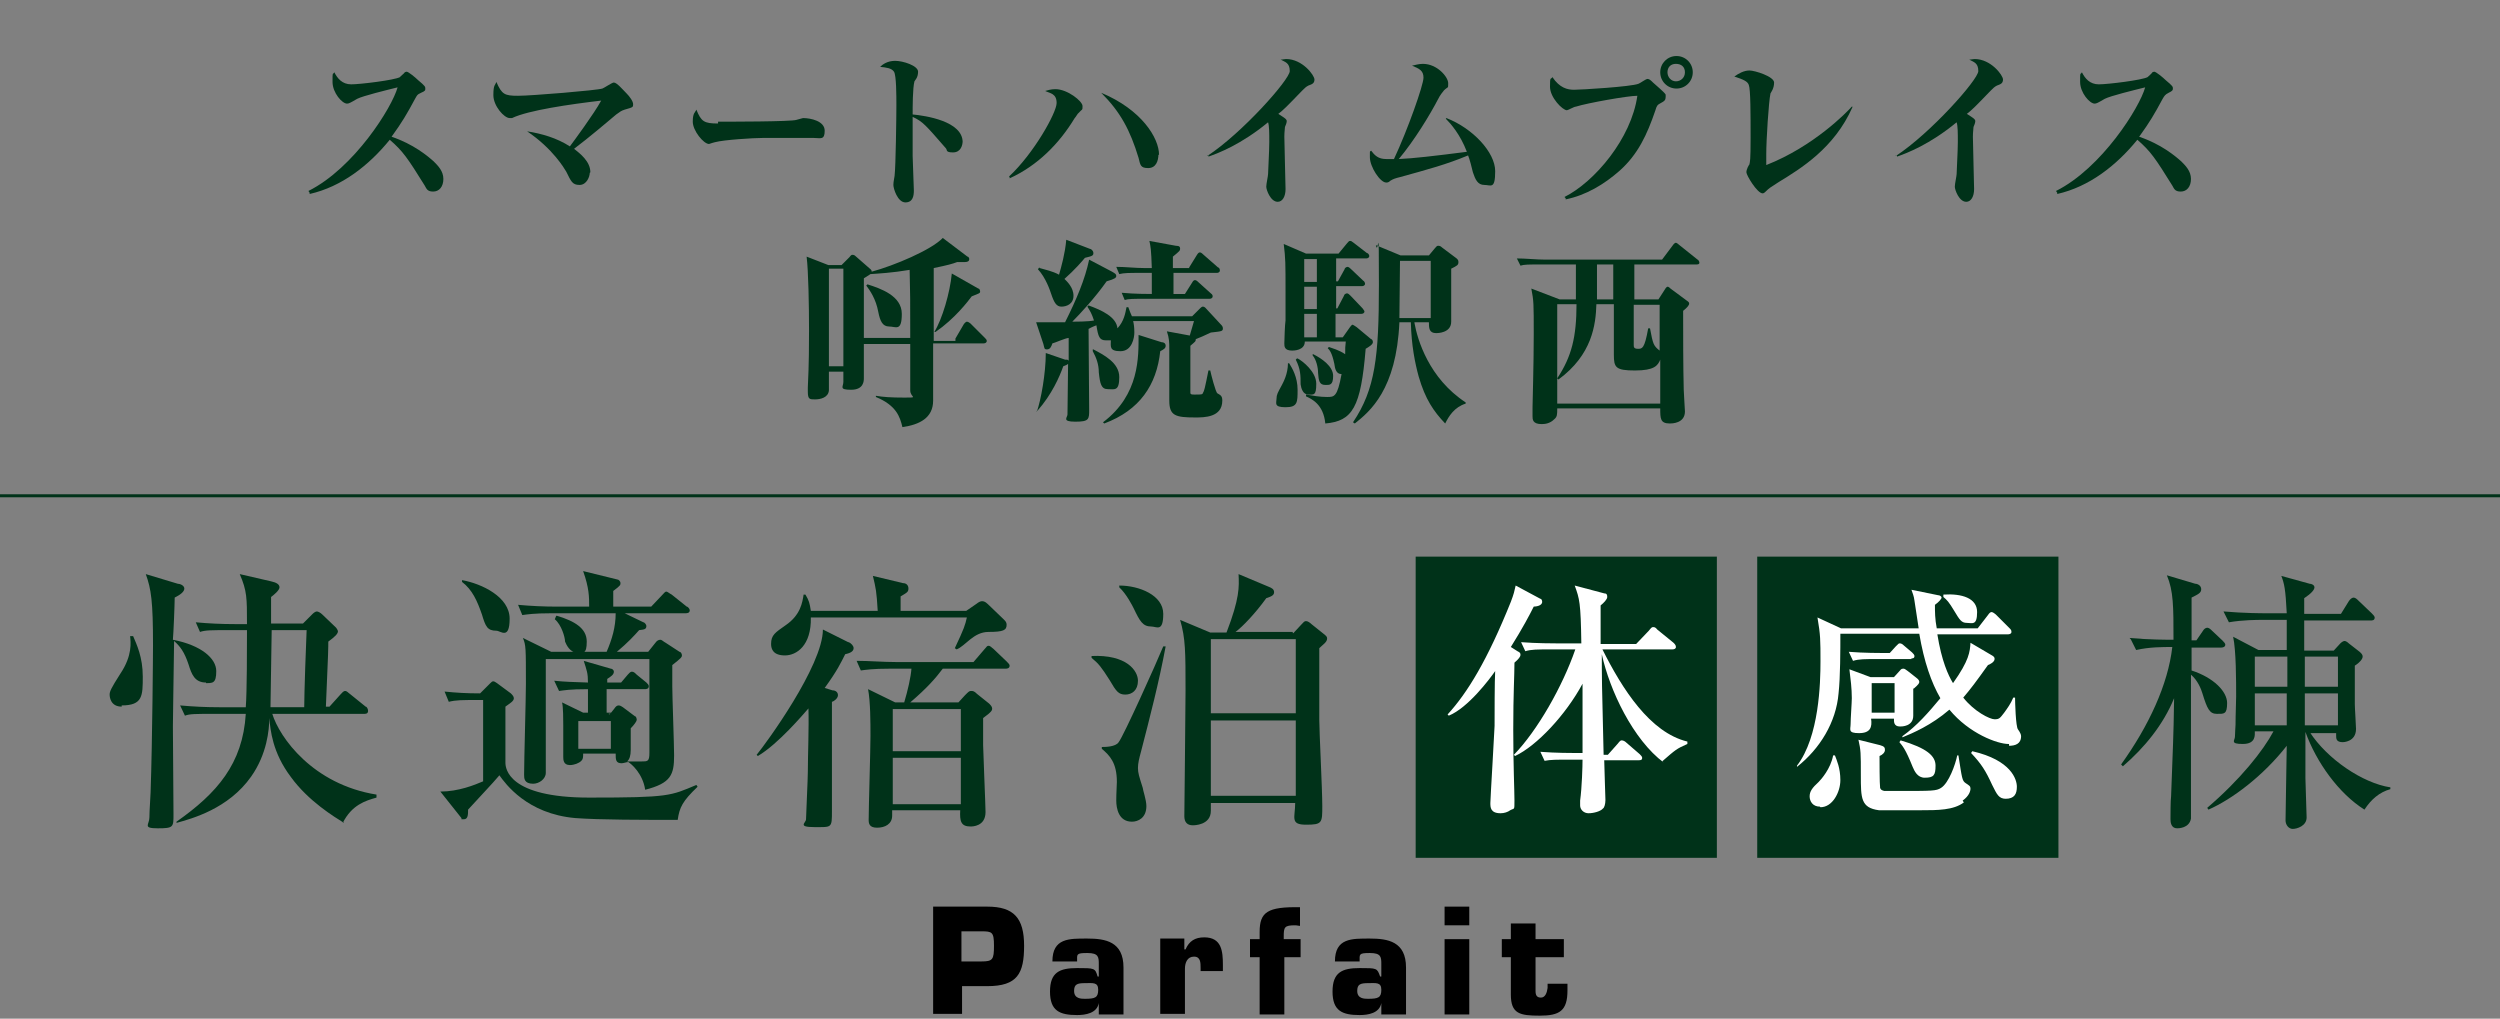 <?xml version="1.0" encoding="UTF-8"?>
<svg id="_レイヤー_1" xmlns="http://www.w3.org/2000/svg" version="1.1" xmlns:xlink="http://www.w3.org/1999/xlink" viewBox="0 0 415 169.1">
  <rect x="0" y="0" width="415" height="169.1" fill="#808080" stroke="none"/>
  <!-- Generator: Adobe Illustrator 29.2.1, SVG Export Plug-In . SVG Version: 2.1.0 Build 116)  -->
  <defs>
    <style>
      .st0 {
        fill: #fff;
      }

      .st1 {
        fill: #003219;
      }

      .st2 {
        fill: none;
        stroke: #003219;
        stroke-miterlimit: 10;
        stroke-width: .5px;
      }
    </style>
  </defs>
  <line class="st2" x1="415" y1="82.3" y2="82.3"/>
  <rect class="st1" x="235" y="92.4" width="50" height="50"/>
  <path class="st0" d="M254.6,100.7c-.7,1.4-1.8,3.5-3.8,6.7l1.1.7c.4.2.5.3.5.6s-.3.7-1,1.3c0,2.1-.2,5.1-.2,11.1s.2,10.1.2,11.8,0,1.2-.7,1.6c-.4.3-1,.5-1.6.5-1.7,0-1.7-1-1.7-1.7s.7-12.2.7-12.8c0-1.4,0-7.8.1-9.1-.9,1.3-4.5,6.1-7.7,7.4l-.2-.2c3.3-3.6,6.6-9,10.5-18.7.5-1.3.6-1.8.8-2.7l4.1,2.2c.2,0,.3.3.3.5,0,.7-1.1.8-1.5.8h0ZM276.2,126.6c-5.1-3.8-9-12-10.3-18,0,3.6,0,4.9.3,16.7h.7l1.6-1.8c.2-.2.4-.6.7-.6s.6.2.8.4l2.2,1.9c.2.2.4.4.4.6,0,.4-.3.4-.6.4h-5.7c0,1,.2,5.9.2,6.6s-.2,1.3-.4,1.4c-.4.5-1.6.8-2.4.8s-1.4-.6-1.4-1.3v-.8c.3-2.2.4-5.7.4-6.8h-1.9c-2.5,0-3.4,0-4.4.2l-.7-1.5c2.5.2,5.3.2,5.8.2h1.2v-11.5c-2.8,5.2-7.6,10.3-11.2,12l-.2-.2c3.9-4,8.1-11.4,10.2-17.5h-3.9c-2.5,0-3.4,0-4.4.3l-.7-1.5c2.5.2,5.4.2,5.8.2h4.2c-.1-6.8-.3-7.4-1.1-9.6l4.9,1.3c.4,0,.5.2.5.6s-.6,1-1.1,1.4v6.4h5.9l2.1-2.2c.4-.5.5-.6.7-.6s.4,0,.7.4l2.7,2.2c.2.2.4.4.4.7s-.3.4-.6.4h-11.6c3.3,6.6,7.9,13.8,14.1,15.3v.4c-1.8.8-1.9.9-4.2,2.9l.3.2Z"/>
  <rect class="st1" x="291.7" y="92.4" width="50" height="50"/>
  <path class="st0" d="M333.4,123.5c-1.8,0-6.5-1.7-9.8-5.7-3,2.6-6.1,3.9-7.8,4.6v-.2c2.4-1.7,4.4-4,6.3-6.3-1.5-2.6-2.7-6-3.5-10.7h-13.1c0,2.6,0,7.2-.3,9.9-.4,4.8-3.1,9.2-6.9,12.2v-.2c3.7-4.8,3.9-13.8,3.9-17.3s0-4.4-.5-7.3l3.9,1.8h12.9c-.1-.7-.6-4-.7-4.6-.1-.8-.3-1.2-.5-1.8l4.4.9c.3,0,.6.2.6.4s-.4.7-1.1,1.2c0,1.2,0,2.3.3,3.9h6.8l1.7-2.2c.2-.3.4-.5.6-.5s.6.3.7.4l2.2,2.2c.3.3.4.4.4.7s-.3.4-.6.4h-11.7c.7,4.4,1.8,6.8,2.6,8.1,2.7-3.8,2.8-5.2,2.9-6.7l3.4,2c.6.3.6.5.6.7,0,.5-.8.9-1.1,1-2,2.8-2.9,4-4.1,5.4,1.8,2.3,4.4,3.6,5.2,3.6s.9-.2,1.6-1.1c.5-.7,1.1-1.5,1.5-2.5h.3c0,.6.1,4.9.5,5.3q.5.7.5,1.1c0,1.3-1,1.6-2,1.6v-.3ZM302.1,133.9c-1.2,0-1.7-.9-1.7-1.7s.4-1.4,1.5-2.4c.4-.4,2-2.2,2.4-4.4h.3c.3.8.9,2.1.9,4.1s-1.3,4.5-3.3,4.5h0ZM317.3,109.4h-5.3c-2.5,0-3.4,0-4.4.3l-.7-1.5c2.4.2,5.3.2,5.8.2h1l1-1.1c.4-.4.5-.5.6-.5.2,0,.4,0,.8.4l1.3,1.1c.2.2.4.4.4.6,0,.4-.3.4-.6.4h.1ZM317.6,114.2v4.6c0,1.8-1.9,1.8-2.2,1.8-1.1,0-1-.9-1-1.3h-3.8c.2,1.4-.1,2.4-2,2.4s-1.4-.6-1.4-1.5.2-3.6.2-4.3c0-1.6-.2-3.2-.4-4.8l3.5,1.3h3.9l1-1.1c.2-.3.4-.3.6-.3s.4.2.7.4l1.4,1.1c.4.3.5.5.5.7s-.1.4-.9,1.1h-.1ZM326,133.2c-1.7,1.3-4.4,1.3-7.1,1.3h-7c-3-.4-3-2-3-5.8s0-4.1-.4-5.9l3.6.9c.7.2.8.4.8.8s-.4.8-.9,1c0,.5,0,4.7.1,5.3.1.3.3.4.7.5h2.4c5.6,0,6.2,0,7-.5,1.3-.8,2.4-3.9,2.7-5.4h.2c.6,3.8.6,4.2,1.2,4.6s.8.5.8.9-.2,1.2-1.3,2l.2.3ZM314.5,113.4h-3.8v4.9h3.8v-4.9ZM319.5,129.1c-1.2,0-1.7-1.1-2-1.8-1.2-3-1.7-3.5-2.2-4.1l.2-.3c4.4,1.3,5.8,2.6,5.8,4.2s-.3,2-1.8,2ZM326.5,103.4c-.9,0-1.2-.5-2.1-2s-1.2-1.8-1.8-2.3v-.4c3.1-.2,5.6.6,5.6,2.9s-.8,1.8-1.7,1.8ZM333,132.6c-1.2,0-1.5-.7-2.3-2.3-1.1-2.4-1.8-3.5-3.5-5.3l.2-.3c6.5,1.5,7.4,4.7,7.4,5.9s-.4,2-1.9,2h0Z"/>
  <path class="st1" d="M353.5,105.9c3.2.3,6.4.3,7.3.3,0-5.5,0-8.1-1.1-10.7l4.7,1.4c.4,0,1,.3,1,.9s-.4.8-1.6,1.4v7.1h.8l1.1-1.6c.1-.2.4-.5.7-.5s.6.3.8.5l1.7,1.6c.2.2.5.5.5.7,0,.4-.4.5-.7.5h-4.9v3.8c3.7,1.2,5.9,3.5,5.9,5.4s-.5,1.8-1.7,1.8-1.6-.8-2.4-3.4c-.2-.7-.8-2.2-1.9-3.1v23.9c-.3,1.6-2.1,1.6-2.3,1.6-1,0-1.1-1-1.1-1.5s0-3.2.1-3.8c.3-8.6.4-9.3.5-16.3-1.8,4.4-4.9,8.2-8.5,11.3l-.3-.3c4.6-6.4,7.8-13.3,8.5-19.5-1.6,0-3.8,0-6,.5l-.9-1.8-.2-.2ZM383.4,121.5c2.9,4.5,8.8,8.5,13.4,9.2v.3c-1.8.5-3.2,1.7-4.3,3.4-4.3-2.7-8-7.9-9.8-12.9h0v7.7c0,1,.2,5.6.2,6.5,0,1.4-1.6,1.9-2.3,1.9s-1.2-.7-1.2-1.4c0-2,.2-10.6.2-12.4-3.9,5-9.1,8.9-13,10.6l-.2-.3c5.5-4.7,9.3-9.5,11-12.7h-3.1c0,.6.2,2.1-2,2.1s-1.3-.6-1.3-1.2.1-1.7.1-2c0-1.8.1-3.6.1-4.7,0-2.6,0-7.6-.5-9.9l4.2,2.2h4.7v-5h-4.2c-.6,0-3.1,0-5.4.4l-.9-1.8c3.4.3,6.5.3,7,.3h3.5c-.2-4-.4-4.9-.9-6.2l4.7,1.3c.3,0,.8.2.8.6s-.5,1-1.7,1.8v2.6h6.1l1.3-2.1c.2-.3.5-.6.8-.6s.6.3.8.5l2.2,2.1c.2.2.5.5.5.7,0,.5-.4.5-.7.5h-11v5h4.9l1.1-1.2c.2-.2.5-.4.7-.4s.5.2.7.4l1.8,1.4c.2.2.5.4.5.8s-.5,1-1.3,1.5v6.4c0,.7.2,3.5.2,4.1,0,2.2-2.2,2.2-2.2,2.2-1.1,0-1.1-.6-1.1-1.1v-.4h-4.7l.3-.2ZM379.7,114v-5h-5.4v5h5.4ZM379.6,120.4v-5.3h-5.3v5.3h5.3ZM382.6,109v5h5.5v-5h-5.5ZM388.1,120.4v-5.3h-5.5v5.3h5.5Z"/>
  <path class="st1" d="M20.2,117.3c-1.8,0-2-1.5-2-2s.2-1,1.8-3.5c2-3,1.7-5.2,1.6-6.2h.5c.6,1.4,1.6,3.5,1.6,6.7s0,4.8-3.5,4.8v.2ZM34.2,113.3c-1.9,0-2.4-1.4-2.9-3-.7-2.1-1.4-3-2.4-3.9-.1,7.8-.2,12.5-.2,14.2s.1,12.5.1,14.6,0,2.3-2.6,2.3-1.4-.6-1.4-1.8.2-3.6.2-4.2c.3-8.7.4-23.3.4-24.4,0-7.3-.3-9.3-1.2-11.8l5.3,1.6c.4,0,1.1.3,1.1.8s-.6,1-1.6,1.5c0,1.1-.2,6-.3,7h0c4.7.9,7.2,3.1,7.2,5.2s-.6,2-1.9,2h.2ZM57.1,136.6c-1.6-1-5.9-3.6-8.8-7.6-3.1-4.1-3.4-7.8-3.6-9.8,0,2-.4,6-3,9.7-3.8,5.4-9.9,7-12.4,7.7v-.2c6.7-4.7,11-9.6,11.5-17.9h-5.2c-3.2,0-4.1,0-4.9.3l-.8-1.7c2.2.2,4.3.3,6.5.3h4.4c.2-2.5.2-10,.2-12.8h-2.8c-3.2,0-4.1,0-5,.3l-.7-1.6c2.1.2,4.3.3,6.5.3h2c0-4.4,0-5.5-1.2-8.3l5.2,1.2c.9.2,1.4.5,1.4,1s-1,1.3-1.4,1.6v4.4h5.3l1.6-1.6c.2-.2.5-.4.7-.4s.6.2.9.5l2.3,2.2c0,0,.3.4.3.6,0,.4-.5.9-1.6,1.7,0,.9,0,1.9-.4,10.8h.6l1.8-2c.3-.3.5-.6.8-.6s.5.3.8.5l2.6,2.1c.2,0,.4.4.4.7,0,.5-.4.5-.7.5h-15.2c1.2,3.9,6.7,11.7,17.3,13.4v.5c-1.8.5-4.1,1.2-5.6,4.2h.2ZM45.1,104.6c0,1-.2,12.5-.2,12.8h5.6c0-2.1.3-10.9.4-12.8h-5.8Z"/>
  <path class="st1" d="M79.5,116.2c-2.8,0-3.8,0-5,.3l-.7-1.7c2,.2,3.6.3,5.9.3l1.7-1.7c.2-.2.3-.3.5-.3s.4.2.6.3l2.3,1.7c.2.2.5.5.5.8,0,.5-.6.8-1.4,1.4v9.3c0,1,.5,5.8,13.9,5.8s13.5-.3,17.8-2.1l.2.3c-2.5,2.4-3,3.4-3.3,5.5-5.5,0-13,0-17-.3-8-.7-11.6-5.7-12.6-7.1-.8,1-4.5,4.9-5.2,5.7,0,.8,0,1.6-.7,1.6s-.3,0-.4-.2l-3.5-4.4c3,0,5.7-1.1,7.1-1.7v-13.5h-.8,0ZM76.7,96.3c3.3.6,7.9,2.8,7.9,6.4s-1.5,2-2.2,2c-1.5,0-1.8-.7-2.4-2.7-.8-2.3-1.6-4.1-3.3-5.4v-.3ZM101.2,118.6l.8-1c.2-.3.4-.5.7-.5s.5.2.7.3l2,1.5c.2,0,.3.4.3.6s-.4.8-1,1.4v.7c0,.5,0,2.1,0,2.9q0,1.4-.6,1.9c.7,0,2,0,2.4,0,1,0,1.3,0,1.3-1.4v-15.6h-17.2v18.9c0,1-1.1,1.8-2.1,1.8-1.5,0-1.5-.9-1.5-1.5,0-2.4.3-12.7.3-15.1,0-6,0-6.4-.5-7.6l4.7,2.3h9.2c.9-2.1,1.5-4.1,1.5-6.4h-10.6c-3.1,0-4.1.2-4.9.3l-.7-1.7c2.1.2,4.4.3,6.5.3h5.3c0-1.6,0-3.1-1-5.9l5.7,1.4c.2,0,.5.3.5.6s0,.4-1.2,1.3v2.6h6.3l1.8-1.9c.3-.3.5-.6.7-.6s.5.3.9.5l2.5,2c.2,0,.5.4.5.6,0,.5-.5.5-.7.5h-10.1l3.1,1.5c.2,0,.5.4.5.6,0,.6-.4.6-1.2.7-.8.9-1.9,2.1-3.7,3.6h5.2l1.2-1.5c.2-.3.5-.5.8-.5s.5.3.9.5l2.3,1.5c.2,0,.4.3.4.6s-.2.5-1.6,1.6v3.6c0,1.6.3,9.6.3,11.4,0,3.2-.5,4.6-4.8,5.7-.4-2.7-2.3-4.3-2.8-4.6-.3,0-.8.2-1.1.2-1,0-1-.6-1-1.6h-5.4c0,.6,0,.9-.3,1.2-.4.4-1.2.7-1.9.7-1.1,0-1.1-.9-1.1-1.4s0-4.4,0-5.2,0-3.1-.2-3.8l3.5,1.7h.8v-3.9c-3.1,0-4,.2-4.8.3l-.8-1.7c1.9.2,2.9.2,5.6.3,0-1.6-.2-2-.7-3.6l4.5,1.3c.2,0,.5.2.5.5,0,.5-.5.8-1.1,1.2v.6h2.3l1.1-1.3c.2-.2.4-.5.7-.5s.5.2.8.5l1.6,1.3c.2.2.4.4.4.6,0,.5-.5.5-.7.5h-6.3v3.9h1.2l-.9.2ZM92.4,102.2c3,.9,5,2.1,5,4.3s-.6,1.8-1.7,1.8-1.7-1.3-1.9-1.8c0-.7-.6-2.8-1.7-3.7l.2-.5h0ZM96,119.7v4.6h5.4v-4.6h-5.4Z"/>
  <path class="st1" d="M140.9,106.6c.4.2.8.6.8,1,0,.7-1,.9-1.4,1-.7,1.4-1.3,2.7-3.4,5.6l1.3.4c.5,0,.9.3.9.8s-.6,1-1,1.1v18.1c0,2.9,0,2.7-2.9,2.7s-1.4-.7-1.4-1.3.3-6.7.3-7.9c0-2.7.2-7.5.1-10.5-.8.9-5,5.9-8.4,7.9l-.2-.2c1.5-1.8,11-14.8,11-20.8l4.2,2.1h0ZM160.4,101.4l1.6-1.1c.5-.4.8-.5,1-.5s.5,0,1,.5l2.6,2.5c.3.3.5.5.5.9,0,.9-.5,1.2-3,1.2s-3.8,2.3-5.3,2.9l-.3-.2c1.6-3.4,1.7-3.8,2-5.1h-25.9c.1,4.7-2.4,6.3-4.3,6.3s-2.3-1-2.3-1.9c0-1.5.7-1.9,2.4-3.1,2.5-1.7,2.8-3.8,3-5.1h.3c.6,1,.7,1.4.9,2.7h11.1c-.2-3.3-.3-3.7-.8-5.8l5,1.2c.5,0,.9.3.9.9s-.3.7-1.3,1.3v2.4h11,0ZM156.5,111c-1.2,1.6-2.6,3.2-5.4,5.6h8l1.1-1.2c.6-.6.7-.7,1-.7s.5,0,1,.5l2,1.6c.2.2.5.5.5.8s0,.5-1.5,1.6v4.5c0,.8.4,10.1.4,11.1,0,2.4-2.2,2.4-2.5,2.4-1.6,0-1.8-.9-1.7-2.7h-11.3v.9c0,1.4-1.2,2-2.5,2s-1.4-.7-1.4-1.3c0-2,.3-11.7.3-13.9s0-5.7-.4-7.8l4.5,2.2h1.5c.6-2,1.1-4.2,1.2-5.6h-3.5c-3.1,0-4.1.2-4.9.3l-.7-1.6c2.1,0,4.4.2,6.5.2h12.9l1.8-2.1c.4-.4.4-.6.7-.6s.5.3.8.5l2.2,2.1c.3.3.5.5.5.7,0,.5-.5.5-.7.5h-10.4ZM148.2,117.7v7h11.3v-7h-11.3ZM148.2,125.8v7.7h11.3v-7.7h-11.3Z"/>
  <path class="st1" d="M181.1,108.9c6-.3,7.8,2.5,7.8,4.1s-1,2.3-2.1,2.3-1.5-.5-2.6-2.4c-1.4-2.2-1.8-2.7-3-3.7v-.3h0ZM193.5,107.3c-1.1,5.9-2.6,11.7-4.1,17.5-.3,1.1-.5,1.9-.5,2.7s.2,1.4.8,3.3c0,.3.6,2,.6,3,0,2-1.4,2.6-2.4,2.6-2.2,0-2.6-2.2-2.6-3.5s.1-2.6.1-3.1c0-3.2-1.2-4.4-2.5-5.5v-.3c.5,0,2.3,0,2.8-.8.8-1,6.3-13.2,7.4-15.9h.4ZM185.8,97.2c3.3,0,7.3,1.6,7.3,4.7s-1.1,2.1-2,2.1c-1.4,0-1.9-.9-2.9-3-.2-.4-1.2-2.4-2.4-3.5v-.4h0ZM214.7,105.1l1.3-1.4c.4-.4.5-.6.8-.6s.7.3.9.5l2,1.6c.5.4.6.5.6.8,0,.6-.7,1-1.3,1.6v11.9c0,1.9.5,11.5.5,14.3s0,3.1-2.7,3.1-1.8-1.2-1.8-3.6h-14v1.3c0,2.4-2.8,2.4-3,2.4-.9,0-1.4-.5-1.4-1.5s.2-17.5.2-20.8c0-6.5,0-8.7-.9-11.8l5,2.1h2.7c2.2-5.7,2.1-7.6,2-9.7l5,2.1c.5.2.9.4.9.9s-.4.7-1.3,1c-1.8,2.5-3.9,4.7-5.1,5.6h9.5v.2ZM201,106.1v12.3h14.1v-12.3h-14.1ZM201,119.6v12.5h14.1v-12.5s-14.1,0-14.1,0Z"/>
  <g>
    <path d="M154.9,168.4v-17.9h9c4.4,0,6.1,1.9,6.1,6.5s-1.1,6.7-6.1,6.7h-4.2v4.6h-4.8ZM162.9,159.6c1.9,0,2.1-.3,2.1-2.6s-.3-2.4-2.1-2.4h-3.3v5h3.3Z"/>
    <path d="M182.5,166.5h-.1c-.3,1.7-2.2,2-3.6,2-2.9,0-4.5-.7-4.5-3.9s1.6-3.9,4.5-3.9,3,0,3.4,1.4h.2v-2c0-1.2,0-1.9-1.9-1.9s-1.7.2-1.7,1.4h-4.1c0-3.9,2.8-3.8,5.8-3.8s6,.5,6,4.8v7.8h-4.1v-1.9h.1ZM178.3,164.5c0,1.3,1.2,1.3,1.8,1.3,1.7,0,2.2-.2,2.2-1.5s-.9-1.1-2.2-1.1-1.8.2-1.8,1.3Z"/>
    <path d="M199.3,160.7c0-.9,0-1.9-1.1-1.9s-1.5,1-1.5,2v7.5h-4.1v-12.5h4v1.8h.2c.6-1.4,1.6-2,3.1-2,2.9,0,3.1,2.3,3.1,4.6v1h-3.7v-.6h0Z"/>
    <path d="M216,158.9h-2.8v9.5h-4.1v-9.5h-1.6v-3h1.6v-1.2c0-3.3,1.3-4.2,6.7-4.1v3.1c-.2,0-.5-.1-.8-.1-1.8,0-1.9.3-1.9,1.9v.4h2.8v3h.1Z"/>
    <path d="M229.4,166.5h-.1c-.3,1.7-2.2,2-3.6,2-2.9,0-4.5-.7-4.5-3.9s1.6-3.9,4.5-3.9,2.9,0,3.4,1.4h.2v-2c0-1.2,0-1.9-1.9-1.9s-1.7.2-1.7,1.4h-4.1c0-3.9,2.8-3.8,5.8-3.8s6,.5,6,4.8v7.8h-4.1v-1.9h.1ZM225.3,164.5c0,1.3,1.2,1.3,1.8,1.3,1.7,0,2.2-.2,2.2-1.5s-.9-1.1-2.2-1.1-1.8.2-1.8,1.3Z"/>
    <path d="M243.9,168.4h-4.1v-12.5h4.1v12.5ZM243.9,153.6h-4.1v-3.1h4.1v3.1Z"/>
    <path d="M259.6,158.9h-4.7v5.6c0,.7.2,1.1.9,1.1s1-.8,1.1-1.6v-.7h3.3v1.1c0,3.4-1.3,4.2-4.6,4.2s-4.8-.3-4.8-3.5v-6.2h-1.5v-3h1.5v-2.6h4.1v2.6h4.7v3h0Z"/>
  </g>
  <g>
    <path class="st1" d="M51.2,31.7c7.6-3.8,13.9-13.9,14.8-17.2-2,.5-5.7,1.4-6.7,1.9-1.2.7-1.4.8-1.7.8-.8,0-2.4-1.8-2.4-3.6s0-1.1.3-1.6c.5,1,1.3,2,2.8,2s7.2-.7,8.1-1.2c0-.1.7-.6.8-.8,0,0,.2-.1.3-.1.3,0,1.5,1,1.9,1.4,1.2,1,1.2,1.1,1.2,1.4s0,.4-.7.7-.7.5-1,1c-1.4,2.6-2.1,3.8-3.9,6.3,3.6,1.2,6,3.2,7,4.1.7.7,1.6,1.6,1.6,2.9s-.7,2.1-1.7,2.1-1.1-.5-1.4-1c-2.8-4.5-3.6-5.7-5.8-7.6-3.5,4.3-8,7.8-13.3,9v-.2l-.2-.3Z"/>
    <path class="st1" d="M97.9,28.7c0,.6-.5,2-1.7,2s-1.4-.6-2.2-2.2c-.3-.5-2.2-3.8-6.5-6.7,2.5.4,4.9,1.1,7.1,2.5.6-.8,4-5.4,5.2-7.6-5.1.6-12.1,1.6-14.8,2.9h-.4c-.9,0-2.7-2-2.7-3.8s.3-1.6.5-2.2c.9,2.1,1.4,2.3,3.6,2.3s13.1-.9,14-1.2c.3-.1,1.6-1,1.9-1,.5,0,1.5,1.2,2.1,1.8.5.5,1.1,1.3,1.1,1.8s0,.5-1.4.9c-.6.2-.7.3-1.4.8-5.2,4.4-6,4.9-7,5.7,1,.8,2.7,2.1,2.7,3.9h0Z"/>
    <path class="st1" d="M119.1,20.2c1.6,0,12.3,0,13.1-.3.1,0,1-.3,1.1-.3,1.3,0,3.6.5,3.6,2.1s-.7,1.2-1.8,1.2h-8.5c-1.5,0-6.4.3-7.9.7-.8.2-.9.3-1,.3-.9,0-2.7-2.2-2.7-3.7s.4-1.5.6-2c.8,2,1.3,2.3,3.6,2.3v-.3Z"/>
    <path class="st1" d="M159.8,23.4c0,.7-.3,1.9-1.6,1.9s-.9-.4-1.2-.7c-3.4-3.9-3.8-4.4-5.5-5.2v6.5c0,.9.2,4.9.2,5.7s-.1,2-1.4,2-2-2.3-2-2.9.2-1.3.2-1.5c.2-1.6.3-10.1.3-11.7s0-5-.4-5.6-1.3-.7-2.3-.8c.4-.4,1.2-1,2.5-1s3.8.8,3.8,1.8-.5,1.4-.6,1.6c-.3,1.1-.3,4.3-.3,5.5,2.1.2,8.3,1.1,8.3,4.6v-.2Z"/>
    <path class="st1" d="M167.5,29.3c4.1-3.8,7.9-10.6,7.9-12.2s-1.1-1.6-1.9-2c.4-.1.9-.3,1.7-.3,2,0,4.5,2,4.5,2.8s0,.4-.8,1.3c-.1.1-.3.5-.5.7-2.6,4.3-6.2,7.9-10.8,10v-.2h0ZM192.3,25.6c0,1.1-.4,2.3-1.7,2.3s-1.3-.5-1.6-1.7c-1.4-4.6-3-7.6-6.2-10.8,6.7,2.8,9.6,7.5,9.6,10.3h-.1Z"/>
    <path class="st1" d="M200.4,25.9c5.8-3.8,13.7-12.7,13.7-14.1s-.8-1.5-1.5-1.9c.3,0,.6-.1.9-.1,2.7,0,4.7,2.7,4.7,3.4s-.5.8-1,1c-.4.2-.6.4-1.1.9-2.5,2.6-3.1,3.2-3.9,3.8.7.5,1.4.8,1.4,1.2s-.3.9-.3,1c0,.3-.1.8-.1,1.6,0,1.4.2,7.5.2,8.7s-.5,2.1-1.3,2.1c-1.2,0-1.9-2-1.9-2.5s.3-1.8.3-2.1c0-.6.2-3.8.2-5.3s0-2.7-.2-3.3c-4.5,3.7-8.2,5.1-9.9,5.7v-.2h-.2Z"/>
    <path class="st1" d="M240.1,19.6c4.4,1.7,8.1,5.7,8.1,8.8s-.7,2.3-1.8,2.3-1.5-.9-1.9-2.1c-.1-.5-.6-2.4-.8-2.8-3.6,1.5-6.6,2.3-11.3,3.6-.8.2-1.1.3-1.6.6-.3.3-.5.3-.7.3-1,0-2.7-2.6-2.7-4.2s0-.7.2-1.1c.6.8,1.2,1.4,2.5,1.4h1.3c2.3-4.9,4.9-12.3,4.9-13.5s-.7-1.5-1.9-2c.5-.1,1.1-.3,1.8-.3,2.4,0,4.2,2.2,4.2,3.2s0,.5-.7,1.2c-.3.4-.6.7-1,1.5-1.3,2.5-3.9,6.8-6.5,9.9,2.4-.1,5.8-.5,11.3-1.2-1.1-2.9-2.7-4.7-3.5-5.5h0Z"/>
    <path class="st1" d="M259.7,32.7c5-2.5,11.1-9.7,12.1-16.8-1.6,0-8.3,1.2-10.2,1.8-.3,0-1.3.6-1.5.6-.7,0-2.8-2.1-2.8-3.9s.1-1.1.4-1.6c1.2,1.8,2.5,2.1,3.6,2.1s9.5-.5,10.7-1c.3-.1,1.2-.8,1.5-.8s.6.3.9.6,1.9,1.6,2.1,2v.4c0,.5-.2.7-.8,1-.6.3-.7.5-.9,1.2-1.4,4.1-2.9,7.3-5.9,10-2.6,2.3-5.6,4.1-9,4.8v-.2l-.2-.2ZM281,12c0,1.5-1.2,2.7-2.7,2.7s-2.7-1.2-2.7-2.7,1.2-2.7,2.7-2.7,2.7,1.2,2.7,2.7ZM276.8,12c0,.8.6,1.5,1.4,1.5s1.5-.6,1.5-1.5-.6-1.4-1.5-1.4-1.4.6-1.4,1.4Z"/>
    <path class="st1" d="M307.5,17.8c-3,6.8-8.6,10.2-12.2,12.4-1.4.9-1.6,1-2.2,1.6-.1.1-.3.3-.5.3-.9,0-2.7-3-2.7-3.5s.4-1.2.5-1.3c.1-.5.2-.6.2-4.4s0-8.1-.3-8.8c-.2-.6-.9-.9-2.4-1.4.7-.5,1.6-1,2.5-1s4.1,1,4.1,2-.5,1.6-.6,1.8c-.3,1.4-.7,7.7-.7,10.1s0,1.3,0,1.8c7.9-3.1,13.4-8.8,14.2-9.7h.2-.1Z"/>
    <path class="st1" d="M314.7,25.9c5.8-3.8,13.7-12.7,13.7-14.1s-.8-1.5-1.5-1.9c.3,0,.6-.1.9-.1,2.7,0,4.7,2.7,4.7,3.4s-.5.8-1,1c-.4.2-.6.4-1.1.9-2.5,2.6-3.1,3.2-3.9,3.8.7.5,1.4.8,1.4,1.2s-.3.9-.3,1c0,.3-.1.8-.1,1.6,0,1.4.2,7.5.2,8.7s-.5,2.1-1.3,2.1c-1.2,0-1.9-2-1.9-2.5s.3-1.8.3-2.1c0-.6.2-3.8.2-5.3s0-2.7-.2-3.3c-4.5,3.7-8.2,5.1-9.9,5.7v-.2h-.2Z"/>
    <path class="st1" d="M341.3,31.7c7.6-3.8,13.9-13.9,14.8-17.2-2,.5-5.7,1.4-6.7,1.9-1.2.7-1.4.8-1.7.8-.8,0-2.4-1.8-2.4-3.6s0-1.1.3-1.6c.5,1,1.3,2,2.8,2s7.2-.7,8.1-1.2c.1-.1.7-.6.8-.8,0,0,.2-.1.3-.1.3,0,1.5,1,1.9,1.4,1.2,1,1.2,1.1,1.2,1.4s-.1.4-.7.7-.7.5-1,1c-1.4,2.6-2.1,3.8-3.9,6.3,3.6,1.2,6,3.2,7,4.1.7.7,1.6,1.6,1.6,2.9s-.7,2.1-1.7,2.1-1.1-.5-1.4-1c-2.8-4.5-3.6-5.7-5.8-7.6-3.5,4.3-8,7.8-13.3,9v-.2l-.2-.3Z"/>
    <path class="st1" d="M158.6,56.2l1.4-2.4c0,0,.3-.4.5-.4s.5.2.6.3l2.4,2.4c.2.2.3.3.3.5,0,.3-.3.4-.5.4h-8.4v9.5c0,2.9-2.3,4-5.1,4.4-.4-1.7-1-3.6-4.4-5v-.2c1.2.2,2.4.3,4.8.3s.9,0,.9-1.2v-7.7h-7.7v5.7c0,.4,0,1.9-2.1,1.9s-1.3-.5-1.3-1.3v-1.7h-2.4v3.1c-.1,1.2-1.4,1.5-2.3,1.5s-1.2,0-1.2-1.3,0-.3,0-.7c.2-3.9.2-7.5.2-9.5,0-4-.1-9.8-.4-12.2l3.6,1.4h2.2l1.3-1.3c.3-.4.4-.4.5-.4s.3,0,.5.2l2.4,2.1c.3.2.3.4.3.5,3.7-1,9.9-3.6,11.8-5.6l4.1,3.1c.2,0,.3.3.3.4,0,.3-.2.5-.7.5s-.2,0-1.3,0c-.8.3-1.5.5-3.9,1v12.1h3.6v-.3ZM137.6,44.6v16.2h2.4v-16.2h-2.4ZM151.1,56.2c0-6.7,0-7.5-.1-11.4-3,.5-5.1.6-6.5.7-.3.2-.6.4-1.1.7v9.9h7.7ZM144,47.2c2.2.7,5.7,1.9,5.7,4.9s-1,2.1-2.1,2.1-1.5-.9-1.8-2.4c-.4-2.2-1.4-3.6-2-4.4l.2-.2h0ZM162.4,47.9c.2,0,.3.3.3.5,0,.3-.2.3-1.4.8-.6.8-2.8,3.7-6,5.9h-.2c1.3-2.1,2.6-6.5,2.9-9.7l4.4,2.5Z"/>
    <path class="st1" d="M172.1,68.4c.7-2,1.5-6.4,1.5-9.8l3.2,1.1c.4,0,.5,0,.6.2v-3.8c-.5,0-2.5.9-2.7.9-.2.6-.4,1-.9,1s-.4-.2-.6-.9l-1.2-3.6c.6,0,1,0,2.1,0h2.7c1.9-3.8,3.3-7.1,4-10.4l3.8,2c.5.3.7.4.7.7s-.2.5-1.6.9c-1.9,2.7-4.4,5.4-5.7,6.7.3,0,2.7,0,3.6-.2-.4-1.2-.6-1.5-1.1-2.3l.2-.2c2.2.8,4.6,1.9,4.8,3.8,1.1-1.2,1.3-2.5,1.5-3.5h.3c.3.8.4,1.1.6,1.5h10l1.3-1.3c.3-.3.4-.3.5-.3.2,0,.4.2.4.2l2.5,2.7c.2.2.4.4.4.7,0,.5-.2.5-2,.7-.8.4-2.2,1-2.5,1.1,0,.4-.1.4-.9,1.1v7.8c0,.3.3.3.7.3,1.2,0,1.3,0,1.4-.3.2-.3.3-.7.9-3.7h.3c.1.5.9,3.7,1.2,3.8.5.3.8.4.8,1.2,0,2.8-3,2.8-4.5,2.8-3.3,0-4.3-.3-4.3-2.8v-8.5c0-1.2,0-1.8-.4-3l3.8.7c.5-1.6.5-1.8.7-2.4h-10.1c.1.4.2,1,.2,1.9s-.4,3.1-2.3,3.1-1.6-.8-1.6-1.8c-.2,0-.4,0-.8,0-1.1,0-1.3-.6-1.6-2.5-.8.3-1.1.5-1.3.6,0,1.8.1,11.8.1,13.4s0,2-2.3,2-1.3-.7-1.3-1.2c0-1.2.1-7.6.1-8.4q-.2.2-.8.4c-.6,1.7-1.9,4.7-4.3,7.4h-.3.2ZM172.6,44.5c1,.3,2.1.5,3.2,1.1.4-1.4,1-3.5,1.2-5.8l3.9,1.5c.2,0,.6.3.6.7s-.1.5-1.4.8c-.5.6-1.7,2-3.4,3.5.4.4,1.5,1.4,1.5,2.8s-1.2,1.8-2,1.8-1.2-.6-1.7-2.1c-.2-.6-.9-2.7-2.2-4.1l.2-.3h0ZM181.5,58c1.7.9,4.3,2.2,4.3,4.6s-.8,2-1.9,2-1.3-.9-1.5-2.8c0-1.3-.4-2.4-1-3.5v-.3h0ZM192.8,56.8c.4,0,.7.2.7.6s-.3.6-.9.9c-.6,5.6-3.4,9.8-9.3,12l-.2-.2c6.1-4.6,5.9-10.9,5.9-14.5,0,0,3.8,1.2,3.8,1.2ZM197.4,44.4l1.3-2.1c.2-.3.3-.4.5-.4s.5.3.6.4l2.4,2.1c.2,0,.3.3.3.5,0,.3-.3.4-.5.4h-7.2v3.5h1.9l1.2-1.9c.2-.4.4-.4.5-.4.2,0,.5.3.6.4l2,1.8c.3.2.3.4.3.5,0,.3-.3.4-.5.4h-10.5c-2.2,0-3,0-3.6.2l-.5-1.2c2.1.2,4.4.2,5,.2v-3.5h-1.8c-2,0-2.8,0-3.6.2l-.5-1.2c1.6,0,3.1.2,4.7.2h1.2c-.1-3.1-.2-3.6-.4-4.5l4.4.8c.6,0,.7.2.7.5s-.1.4-1.2,1.3v1.9h2.7Z"/>
    <path class="st1" d="M214,60.3c.5.8,1.4,2.3,1.4,4.4s0,2.9-2,2.9-1.5-.7-1.5-1.4.2-1,.9-2.3c.2-.4,1-1.8,1-3.6h.3,0ZM222.9,56l1.2-1.7c0,0,.3-.4.4-.4s.4.2.7.4l2.4,2c.2,0,.3.3.3.5,0,.4-.7.8-1.2,1.1-.8,9.8-2.2,12-6.7,12.4-.3-3.2-2.3-4.1-3.2-4.5v-.3c1.2.2,2.3.4,3.5.4s1.7,0,2.4-3.8c-.9,0-1.1-.9-1.2-1.7-.4-1.9-.8-2.3-1.1-2.6l.2-.2c.5.2,1.7.5,2.7,1.2,0-1,0-1.3.1-2.1h-6.8c0,1.5-1.9,1.5-2.1,1.5-1.3,0-1.3-.7-1.3-1.2s.1-3.3.2-3.8v-4.4c0-5.3,0-5.8-.3-8.3l3.7,1.6h5.4l1.4-1.7c.3-.3.3-.4.5-.4s.2,0,.6.3l2.2,1.7c.2,0,.4.3.4.5,0,.3-.3.4-.5.4h-5v3.8h.3l1.1-2c0-.2.3-.4.5-.4s.5.3.6.4l2,1.9c.1,0,.3.3.3.5,0,.3-.3.4-.5.4h-4.3v3.7h.2l1.1-2.1c0-.2.3-.4.5-.4s.4.2.6.4l2,2.1c.2.3.3.4.3.5,0,.3-.3.4-.5.4h-4.3v3.9h1.2ZM215.4,59.5c.8.4,3.1,2.2,3.1,4.2s-.4,1.8-1.3,1.8-1.2-1-1.3-1.7c0-1.5,0-2.5-.8-4.1l.2-.2h.1ZM216.5,43v3.8h2.1v-3.8h-2.1ZM216.5,47.6v3.7h2.1v-3.7h-2.1ZM218.6,56v-3.9h-2.1v3.9h2.1ZM218,58.8c1.4.7,3.3,2,3.3,3.6s-.6,1.5-1.3,1.5c-1,0-1.1-.7-1.2-2,0-.9-.3-2.2-.9-2.9v-.2h0ZM234.8,53.6c.5,2.8,2.4,9.2,8.5,13.2v.2c-1.9.6-2.8,2.1-3.4,3.3-1.9-2-3.3-4-4.4-7.8-.6-2.2-1.2-5.1-1.3-9h-1.9c-.5,11.2-4.9,14.8-7.4,16.8l-.3-.2c3.7-5.5,4.3-10.9,4.3-22.8s-.1-4.5-.5-6.6l4.1,1.7h4.7l1-1.2c.2-.2.3-.4.5-.4s.4,0,.7.3l2.4,1.8c.2.2.3.3.3.6,0,.5-.2.6-1.2,1.1v8.8c0,1.9-2.3,1.9-2.5,1.9-1.2,0-1.2-.9-1.2-1.8h-2.7.3ZM237.5,52.8v-9.5h-5.1c0,.8-.1,8.1-.1,9.5h5.2Z"/>
    <path class="st1" d="M261.6,49.7v-5.8h-5.6c-2.3,0-3,0-3.6.2l-.6-1.2c1.5,0,3.2.2,4.8.2h19.3l1.8-2.4c.2-.3.4-.4.5-.4s.4.2.6.4l3,2.4c.1,0,.3.3.3.5,0,.3-.3.3-.5.3h-10.3v5.8h4l1.1-1.7c.1-.2.3-.4.4-.4s.2,0,.5.3l2.7,2c.3.2.4.3.4.5q0,.4-1,1.2c0,3.9,0,9.2.1,13.1,0,.3.2,3.5.2,3.6,0,2-2.2,2-2.5,2-1.6,0-1.6-.8-1.6-2.5h-17.1c0,1,0,1.4-.5,1.8-.7.7-1.5.8-2.1.8-1.5,0-1.5-.8-1.5-1.3v-1.5c0-.9.2-6.9.2-12.1s0-5.5-.4-7.6l4.7,1.8h2.8,0ZM265,50.5c-.1,3.4-.7,8.4-6.3,12.5l-.2-.2c2.4-3.6,3.2-6.9,3.2-12.3h-3.2v16.5h17.1v-7.3c-.4,1-1,1.8-4.2,1.8s-3.5-.5-3.5-2.6v-8.4h-2.9ZM267.8,49.7v-5.8h-2.7v5.8h2.7ZM271.2,50.5v6.7c0,.4,0,.7.7.7s1.1,0,1.7-3.4h.3c.5,2.7.6,2.9,1.6,3.7v-7.6h-4.3Z"/>
  </g>
</svg>
